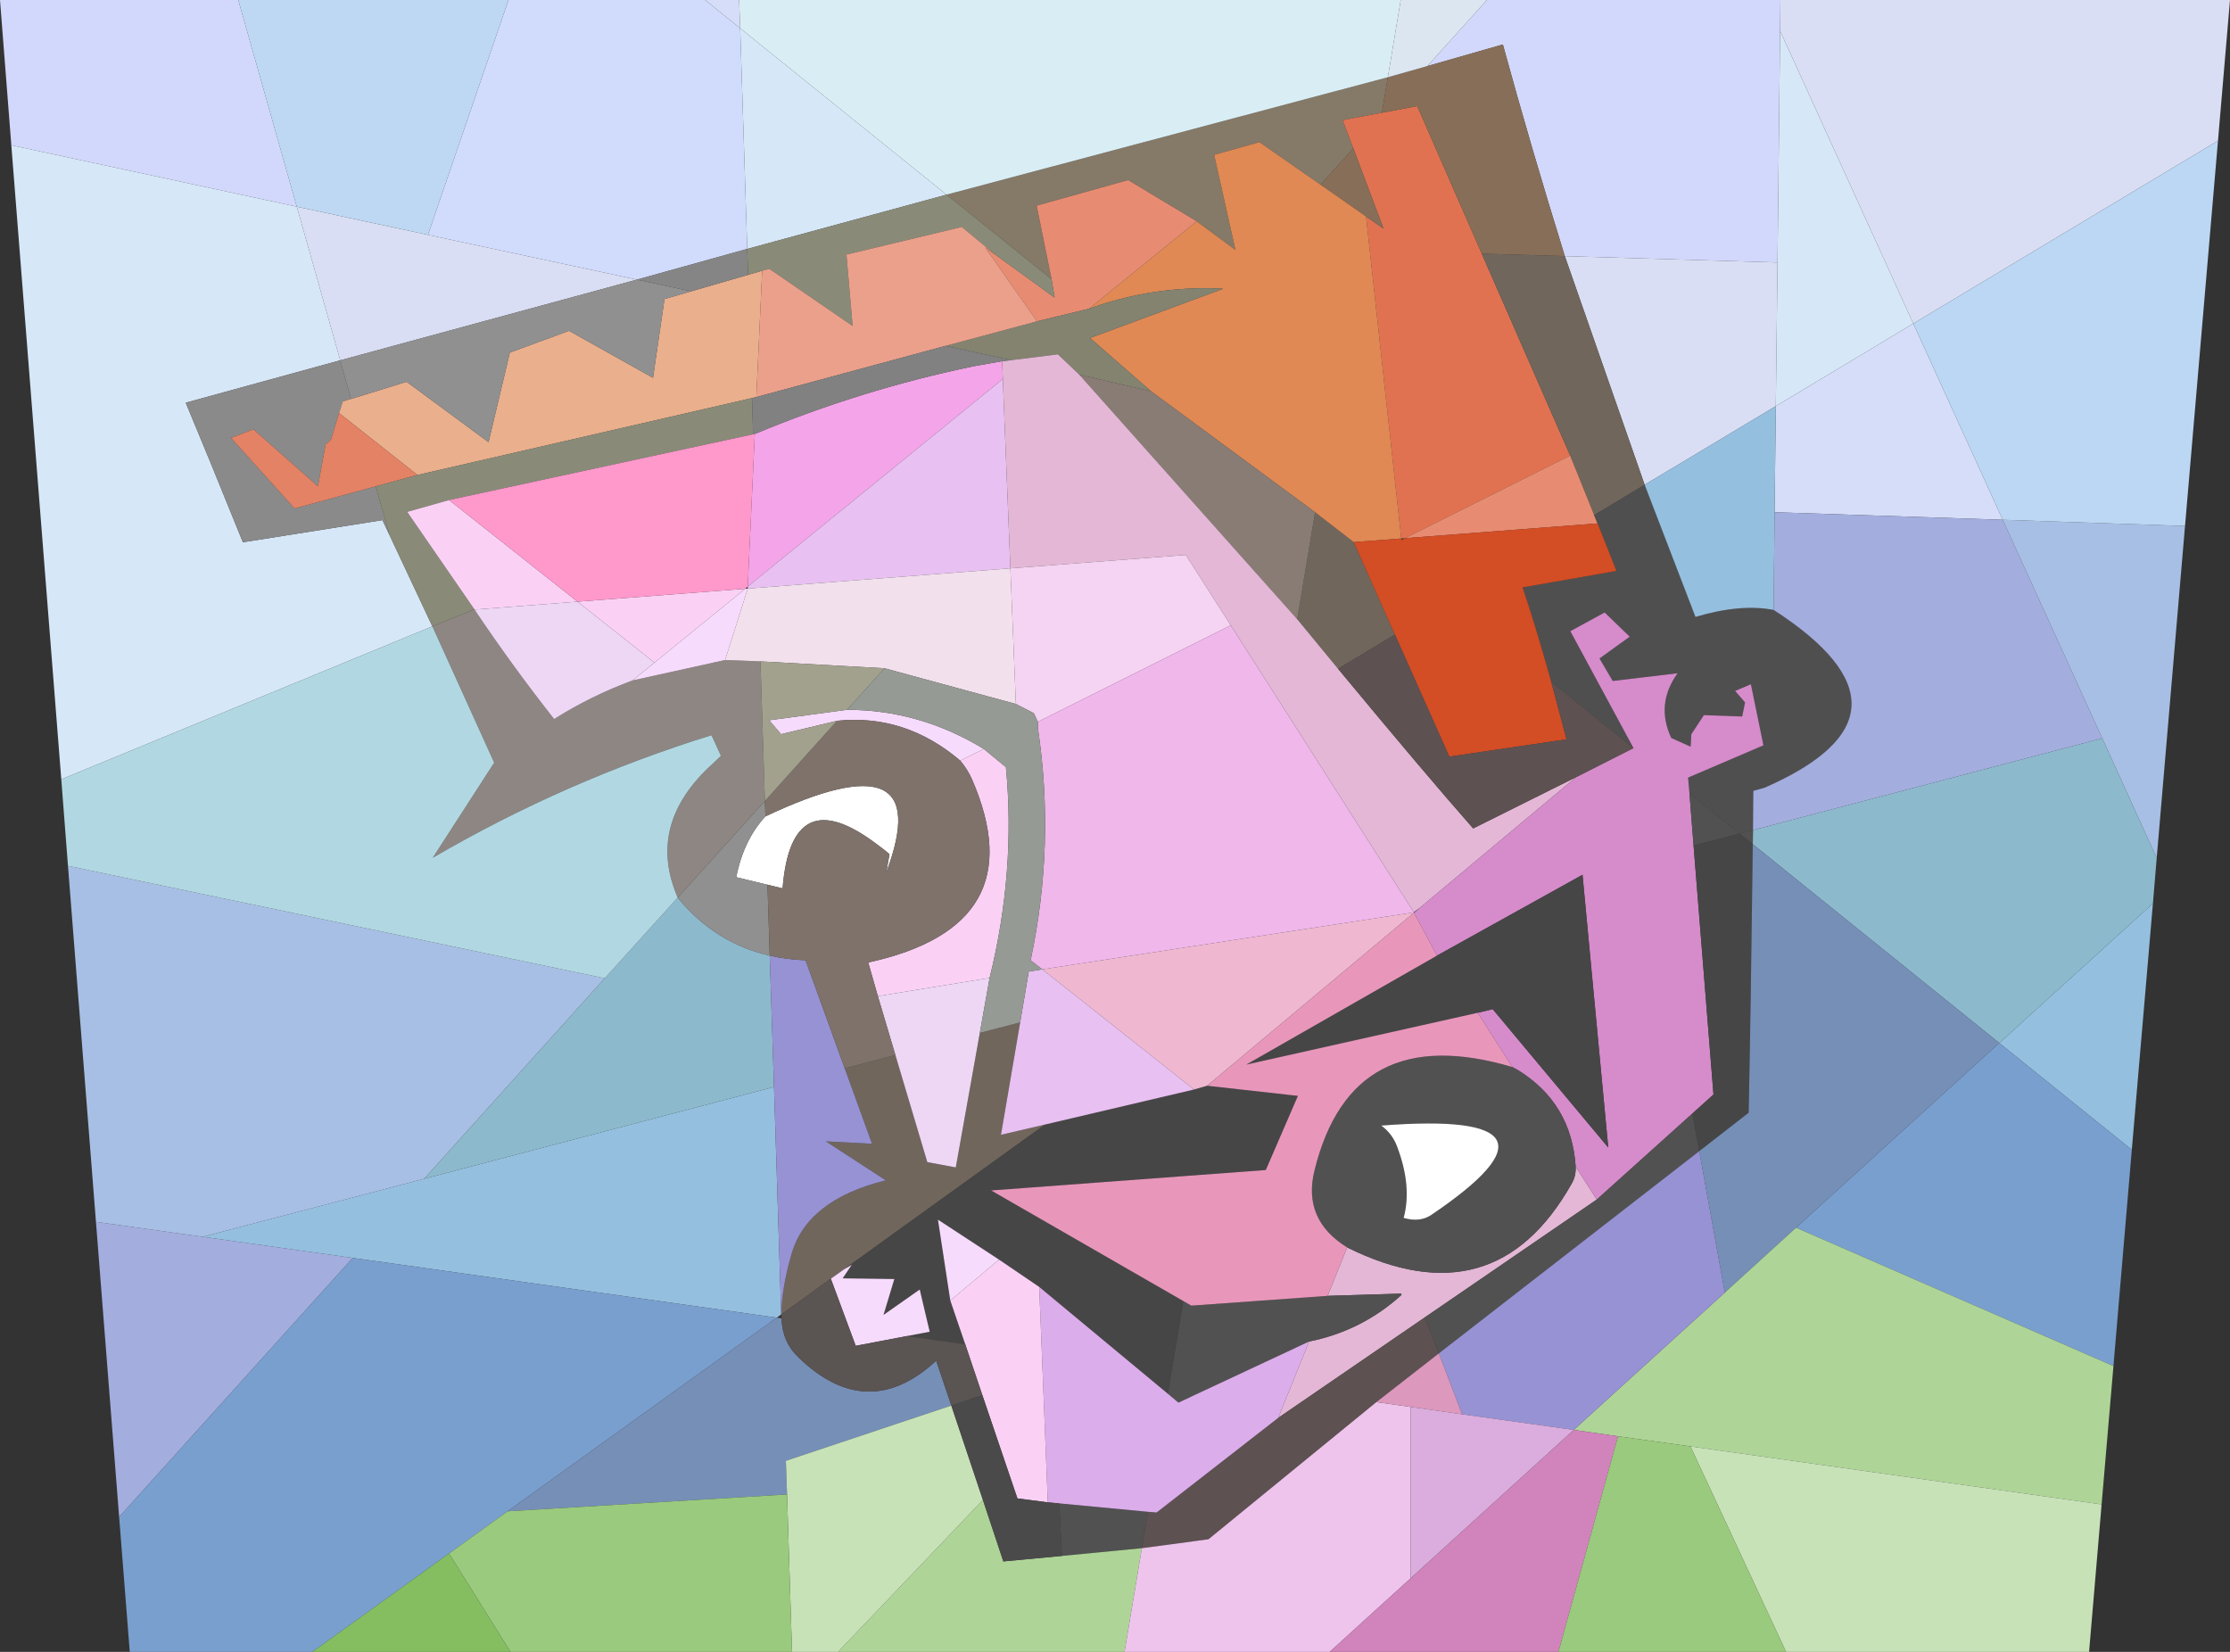 <?xml version="1.0" encoding="UTF-8" standalone="no"?>
<svg xmlns:xlink="http://www.w3.org/1999/xlink" height="481.15px" width="649.55px" xmlns="http://www.w3.org/2000/svg">
  <rect width="100%" height="100%" fill="#333333" stroke="none"/>
  <g transform="matrix(1.0, 0.0, 0.0, 1.0, 324.75, 240.55)">
    <path d="M193.75 -231.55 L193.85 -240.55 324.8 -240.55 321.3 -199.55 232.55 -146.3 193.75 -231.55 M131.05 -165.95 L193.0 -164.1 192.5 -122.25 154.3 -99.35 131.05 -165.95 M-139.25 -159.1 L-225.65 -135.6 -238.3 -180.35 -200.1 -172.15 -139.25 -159.1" fill="#d9def4" fill-rule="evenodd" stroke="none"/>
    <path d="M193.85 -240.55 L193.75 -231.55 193.0 -164.1 131.05 -165.95 Q121.2 -197.65 113.0 -227.6 L91.0 -221.3 108.35 -240.55 193.85 -240.55 M-321.45 -198.25 L-324.75 -240.55 -255.35 -240.55 -238.3 -180.35 -321.45 -198.25" fill="#d2d8fb" fill-rule="evenodd" stroke="none"/>
    <path d="M77.75 -207.7 L66.35 -205.55 69.45 -197.35 59.9 -186.75 42.1 -199.15 28.9 -195.45 35.1 -167.75 23.8 -176.1 3.85 -188.1 -22.8 -180.65 -18.45 -159.2 -49.05 -183.85 79.5 -218.05 77.75 -207.7" fill="#857968" fill-rule="evenodd" stroke="none"/>
    <path d="M69.45 -197.35 L66.35 -205.55 77.75 -207.7 88.05 -209.65 106.85 -166.65 132.6 -107.85 84.55 -83.8 83.4 -83.7 73.15 -177.5 78.25 -173.95 69.45 -197.35" fill="#e17251" fill-rule="evenodd" stroke="none"/>
    <path d="M91.0 -221.3 L113.0 -227.6 Q121.2 -197.65 131.05 -165.95 L106.85 -166.65 88.05 -209.65 77.75 -207.7 79.5 -218.05 91.0 -221.3 M59.9 -186.75 L69.45 -197.35 78.25 -173.95 73.15 -177.5 59.9 -186.75" fill="#876e58" fill-rule="evenodd" stroke="none"/>
    <path d="M79.5 -218.05 L-49.05 -183.85 -109.15 -232.3 -109.45 -240.55 83.25 -240.55 79.5 -218.05" fill="#d9eef4" fill-rule="evenodd" stroke="none"/>
    <path d="M108.35 -240.55 L91.0 -221.3 79.5 -218.05 83.25 -240.55 108.35 -240.55" fill="#dce6f1" fill-rule="evenodd" stroke="none"/>
    <path d="M132.6 -107.85 L106.85 -166.65 131.05 -165.95 154.3 -99.35 139.6 -90.5 132.6 -107.85 M58.3 -91.35 L69.55 -82.65 81.55 -55.7 65.0 -45.75 53.1 -60.2 58.3 -91.35 M-27.6 57.25 L-33.2 90.0 -20.35 87.0 -78.8 129.1 -82.75 131.9 -97.1 142.25 Q-97.15 135.0 -94.2 124.75 -89.7 108.95 -66.75 103.25 L-84.2 91.9 -70.75 92.6 -78.7 70.65 -63.95 66.75 -54.65 97.95 -46.35 99.5 -39.35 60.3 -27.6 57.25" fill="#70665c" fill-rule="evenodd" stroke="none"/>
    <path d="M23.8 -176.1 L35.1 -167.75 28.9 -195.45 42.1 -199.15 59.9 -186.75 73.15 -177.5 83.4 -83.7 69.55 -82.65 58.3 -91.35 10.5 -126.6 -7.25 -142.1 31.55 -156.45 27.25 -156.6 Q9.4 -156.75 -7.5 -150.65 L23.8 -176.1" fill="#e08954" fill-rule="evenodd" stroke="none"/>
    <path d="M-18.45 -159.2 L-22.8 -180.65 3.85 -188.1 23.8 -176.1 -7.5 -150.65 -22.7 -146.95 -37.8 -168.5 -34.65 -166.25 -17.55 -153.85 -18.45 -159.2 M84.55 -83.8 L132.6 -107.85 139.6 -90.5 140.6 -88.1 84.55 -83.8" fill="#e78c72" fill-rule="evenodd" stroke="none"/>
    <path d="M-7.5 -150.65 Q9.4 -156.75 27.25 -156.6 L31.55 -156.45 -7.25 -142.1 10.5 -126.6 -10.35 -131.4 -16.6 -137.35 -30.2 -135.65 -49.35 -139.8 -22.7 -146.95 -7.5 -150.65" fill="#838370" fill-rule="evenodd" stroke="none"/>
    <path d="M10.5 -126.6 L58.3 -91.35 53.1 -60.2 -10.35 -131.4 10.5 -126.6" fill="#897c74" fill-rule="evenodd" stroke="none"/>
    <path d="M53.1 -60.2 L65.0 -45.75 Q90.55 -14.9 104.35 0.75 L134.35 -14.2 88.9 23.8 87.1 25.2 33.75 -58.4 20.65 -78.9 -30.45 -75.0 -32.65 -130.15 -32.85 -135.35 -30.2 -135.65 -16.6 -137.35 -10.35 -131.4 53.1 -60.2 M134.2 99.25 L140.35 108.85 90.3 143.15 47.55 172.45 56.55 150.2 Q71.95 147.1 83.5 136.6 L83.35 136.25 61.95 136.9 67.65 122.8 Q110.6 144.05 133.05 104.2 134.35 101.95 134.2 99.25" fill="#e3b7d5" fill-rule="evenodd" stroke="none"/>
    <path d="M-30.45 -75.0 L20.65 -78.9 33.75 -58.4 -22.45 -30.3 -23.6 -32.8 -28.85 -35.5 -30.45 -75.0" fill="#f5d3f2" fill-rule="evenodd" stroke="none"/>
    <path d="M140.6 -88.1 L139.6 -90.5 154.3 -99.35 169.1 -60.85 Q182.15 -64.75 191.85 -62.9 238.55 -32.7 189.2 -11.1 L185.95 -10.2 185.85 1.25 181.95 2.25 167.35 -9.5 166.95 -14.05 188.9 -23.45 185.25 -41.25 180.65 -39.3 183.55 -35.95 182.7 -31.85 171.55 -32.25 167.9 -26.7 167.7 -23.05 162.05 -25.6 Q157.45 -35.5 163.9 -44.45 L145.0 -42.2 141.15 -48.75 149.95 -55.1 142.65 -62.15 132.65 -56.7 151.05 -22.65 127.1 -41.95 Q122.4 -58.75 118.75 -69.45 L146.1 -74.25 140.6 -88.1" fill="#4f4f4f" fill-rule="evenodd" stroke="none"/>
    <path d="M69.55 -82.65 L83.4 -83.7 83.45 -83.25 84.55 -83.8 140.6 -88.1 146.1 -74.25 118.75 -69.45 Q122.4 -58.75 127.1 -41.95 L131.55 -25.2 97.4 -20.15 81.55 -55.7 69.55 -82.65" fill="#d34d25" fill-rule="evenodd" stroke="none"/>
    <path d="M88.9 23.8 L134.35 -14.2 151.05 -22.65 132.65 -56.7 142.65 -62.15 149.95 -55.1 141.15 -48.75 145.0 -42.2 163.9 -44.45 Q157.45 -35.5 162.05 -25.6 L167.7 -23.05 167.9 -26.7 171.55 -32.25 182.7 -31.85 183.55 -35.95 180.65 -39.3 185.25 -41.25 188.9 -23.45 166.95 -14.05 167.35 -9.5 168.55 5.75 174.35 78.25 168.2 83.8 140.35 108.85 134.2 99.25 Q133.0 80.8 117.4 71.15 L115.75 70.25 105.65 54.45 110.05 53.4 143.7 93.7 136.2 14.25 93.8 37.8 87.1 25.3 88.9 23.8" fill="#d68bcb" fill-rule="evenodd" stroke="none"/>
    <path d="M65.0 -45.75 L81.55 -55.7 97.4 -20.15 131.55 -25.2 127.1 -41.95 151.05 -22.65 134.35 -14.2 104.35 0.75 Q90.55 -14.9 65.0 -45.75 M9.65 199.8 L12.15 200.0 47.55 172.45 90.3 143.15 94.35 153.65 76.15 167.85 27.25 207.8 7.85 210.4 9.65 199.8" fill="#5e5151" fill-rule="evenodd" stroke="none"/>
    <path d="M193.0 -164.1 L193.75 -231.55 232.55 -146.3 192.5 -122.25 193.0 -164.1 M-306.9 -13.55 L-321.45 -198.25 -238.3 -180.35 -225.65 -135.6 -270.65 -123.25 Q-264.05 -107.5 -254.0 -82.6 L-213.35 -89.05 -211.2 -84.5 -198.8 -58.1 -306.9 -13.55 M-49.05 -183.85 L-107.1 -168.05 -109.15 -232.3 -49.05 -183.85" fill="#d6e7f8" fill-rule="evenodd" stroke="none"/>
    <path d="M192.5 -122.25 L232.55 -146.3 258.6 -89.15 192.15 -91.35 192.5 -122.25 M-119.35 -240.55 L-109.45 -240.55 -109.15 -232.3 -119.35 -240.55" fill="#d6ddf8" fill-rule="evenodd" stroke="none"/>
    <path d="M192.15 -91.35 L258.6 -89.15 287.6 -25.5 185.85 1.25 185.95 -10.2 189.2 -11.1 Q238.55 -32.7 191.85 -62.9 L192.15 -91.35 M-290.05 201.3 L-296.8 115.35 -265.7 119.7 -222.0 125.85 -290.05 201.3" fill="#a3adde" fill-rule="evenodd" stroke="none"/>
    <path d="M154.3 -99.35 L192.5 -122.25 192.15 -91.35 191.85 -62.9 Q182.15 -64.75 169.1 -60.85 L154.3 -99.35 M302.35 22.6 L296.2 94.35 257.6 63.25 302.35 22.6 M-201.2 102.8 L-99.3 76.05 -97.2 142.3 -98.5 143.25 -222.0 125.85 -265.7 119.7 -201.2 102.8" fill="#95bfdf" fill-rule="evenodd" stroke="none"/>
    <path d="M287.6 -25.5 L258.6 -89.15 311.7 -87.35 303.45 9.4 287.6 -25.5 M-296.8 115.35 L-304.95 11.65 -148.6 44.4 -201.2 102.8 -265.7 119.7 -296.8 115.35" fill="#a7bfe4" fill-rule="evenodd" stroke="none"/>
    <path d="M232.55 -146.3 L321.3 -199.55 311.7 -87.35 258.6 -89.15 232.55 -146.3" fill="#bbd7f4" fill-rule="evenodd" stroke="none"/>
    <path d="M185.85 1.25 L287.6 -25.5 303.45 9.4 302.35 22.6 257.6 63.25 185.8 5.35 185.85 1.25 M-148.6 44.4 L-127.35 20.9 -126.95 21.4 Q-116.25 34.2 -100.55 37.8 L-99.3 76.05 -201.2 102.8 -148.6 44.4" fill="#8db9cd" fill-rule="evenodd" stroke="none"/>
    <path d="M257.6 63.25 L296.2 94.35 290.85 157.35 198.4 117.05 257.6 63.25 M-233.75 240.6 L-286.95 240.6 -290.05 201.3 -222.0 125.85 -98.5 143.25 -176.9 199.65 -193.95 211.95 -233.75 240.6" fill="#799fce" fill-rule="evenodd" stroke="none"/>
    <path d="M185.85 1.25 L185.8 5.35 181.95 2.25 168.55 5.75 167.35 -9.5 181.95 2.25 185.85 1.25 M168.2 83.8 L170.2 94.75 94.35 153.65 90.3 143.15 140.35 108.85 168.2 83.8 M115.75 70.25 L117.4 71.15 Q133.0 80.8 134.2 99.25 134.35 101.95 133.05 104.2 110.6 144.05 67.65 122.8 54.55 114.7 58.15 100.3 69.0 56.4 115.75 70.25 M19.9 138.4 L22.25 139.75 61.95 136.9 83.35 136.25 83.5 136.6 Q71.95 147.1 56.55 150.2 L18.5 168.0 15.4 165.4 19.9 138.4 M-16.2 197.35 L9.65 199.8 7.85 210.4 -15.45 212.65 -16.2 197.35 M92.05 113.4 Q137.55 82.65 77.6 87.3 80.8 89.7 82.15 93.3 86.6 104.95 84.1 114.2 88.75 115.55 92.05 113.4" fill="#515151" fill-rule="evenodd" stroke="none"/>
    <path d="M181.95 2.25 L185.8 5.35 Q185.2 54.75 184.6 83.55 L170.2 94.75 168.2 83.8 174.35 78.25 168.55 5.75 181.95 2.25 M23.05 76.8 L26.85 75.7 53.3 78.65 43.95 100.25 -36.05 106.2 19.9 138.4 15.4 165.4 -22.05 134.3 -33.75 126.35 -51.55 114.7 -47.95 138.25 -43.6 151.0 -60.55 148.6 -53.95 147.35 -56.85 135.05 -67.4 142.45 -64.25 132.0 -79.3 131.8 -76.65 127.85 -78.8 129.1 -20.35 87.0 23.05 76.8 M93.8 37.8 L136.2 14.25 143.7 93.7 110.05 53.4 105.65 54.45 38.25 69.55 93.8 37.8" fill="#464646" fill-rule="evenodd" stroke="none"/>
    <path d="M185.8 5.35 L257.6 63.25 198.4 117.05 177.65 135.95 170.2 94.75 184.6 83.55 Q185.2 54.75 185.8 5.35 M-98.5 143.25 L-97.1 143.45 Q-96.9 150.3 -92.2 154.8 -72.1 174.25 -52.05 155.8 L-47.65 168.85 -95.85 184.95 -95.5 194.75 -176.9 199.65 -98.5 143.25" fill="#758fb7" fill-rule="evenodd" stroke="none"/>
    <path d="M290.85 157.35 L287.4 197.65 167.65 180.75 146.55 177.8 133.65 175.95 177.65 135.95 198.4 117.05 290.85 157.35 M2.8 240.6 L-80.65 240.6 -38.45 196.35 -32.5 214.25 -15.45 212.65 7.85 210.4 2.8 240.6" fill="#aed597" fill-rule="evenodd" stroke="none"/>
    <path d="M170.2 94.75 L177.65 135.95 133.65 175.95 101.15 171.4 94.35 153.65 170.2 94.75 M-100.55 37.8 Q-95.55 38.95 -90.1 39.15 L-78.7 70.65 -70.75 92.6 -84.2 91.9 -66.75 103.25 Q-89.7 108.95 -94.2 124.75 -97.15 135.0 -97.1 142.25 L-97.2 142.3 -99.3 76.05 -100.55 37.8" fill="#9792d3" fill-rule="evenodd" stroke="none"/>
    <path d="M287.4 197.65 L283.75 240.6 195.5 240.6 167.65 180.75 287.4 197.65 M-80.65 240.6 L-94.05 240.6 -95.5 194.75 -95.85 184.95 -47.65 168.85 -38.45 196.35 -80.65 240.6" fill="#c8e2b8" fill-rule="evenodd" stroke="none"/>
    <path d="M87.1 25.2 L88.9 23.8 87.1 25.3 87.1 25.2" fill="#000000" fill-rule="evenodd" stroke="none"/>
    <path d="M87.1 25.2 L87.1 25.3 26.85 75.7 23.05 76.8 -21.15 41.8 87.1 25.2" fill="#efb8d0" fill-rule="evenodd" stroke="none"/>
    <path d="M26.85 75.7 L87.1 25.3 93.8 37.8 38.25 69.55 105.65 54.45 115.75 70.25 Q69.0 56.4 58.15 100.3 54.55 114.7 67.65 122.8 L61.95 136.9 22.25 139.75 19.9 138.4 -36.05 106.2 43.95 100.25 53.3 78.65 26.85 75.7" fill="#e897bb" fill-rule="evenodd" stroke="none"/>
    <path d="M15.4 165.4 L18.5 168.0 56.55 150.2 47.55 172.45 12.15 200.0 9.65 199.8 -16.2 197.35 -19.55 197.05 -22.05 134.3 15.4 165.4" fill="#dcadeb" fill-rule="evenodd" stroke="none"/>
    <path d="M62.55 240.6 L2.8 240.6 7.85 210.4 27.25 207.8 76.15 167.85 86.15 169.25 86.15 219.15 62.55 240.6" fill="#eec4ed" fill-rule="evenodd" stroke="none"/>
    <path d="M92.05 113.4 Q88.75 115.55 84.1 114.2 86.6 104.95 82.15 93.3 80.8 89.7 77.6 87.3 137.55 82.65 92.05 113.4 M-101.8 -2.75 Q-51.5 -26.5 -66.6 13.55 L-65.65 8.25 Q-67.35 6.8 -69.15 5.5 -94.25 -13.6 -96.8 18.2 L-101.2 17.15 -110.3 14.95 Q-108.15 4.1 -101.8 -2.75" fill="#ffffff" fill-rule="evenodd" stroke="none"/>
    <path d="M94.35 153.65 L101.15 171.4 86.15 169.25 76.15 167.85 94.35 153.65" fill="#dc98bd" fill-rule="evenodd" stroke="none"/>
    <path d="M101.15 171.4 L133.65 175.95 86.15 219.15 86.15 169.25 101.15 171.4" fill="#dbadde" fill-rule="evenodd" stroke="none"/>
    <path d="M129.2 240.6 L62.55 240.6 86.15 219.15 133.65 175.95 146.55 177.8 129.2 240.6" fill="#d084bb" fill-rule="evenodd" stroke="none"/>
    <path d="M195.5 240.6 L129.2 240.6 146.55 177.8 167.65 180.75 195.5 240.6 M-94.05 240.6 L-176.05 240.6 -193.95 211.95 -176.9 199.65 -95.5 194.75 -94.05 240.6" fill="#9aca7d" fill-rule="evenodd" stroke="none"/>
    <path d="M-22.45 -30.3 L33.75 -58.4 87.1 25.2 -21.15 41.8 -24.55 39.15 Q-17.35 5.3 -22.45 -28.55 L-22.45 -30.3" fill="#f0b7eb" fill-rule="evenodd" stroke="none"/>
    <path d="M-176.65 -240.55 L-119.35 -240.55 -109.15 -232.3 -107.1 -168.05 -139.25 -159.1 -200.1 -172.15 -176.65 -240.55" fill="#d1dbfc" fill-rule="evenodd" stroke="none"/>
    <path d="M-255.35 -240.55 L-176.65 -240.55 -200.1 -172.15 -238.3 -180.35 -255.35 -240.55" fill="#bed8f3" fill-rule="evenodd" stroke="none"/>
    <path d="M-222.5 -124.35 L-224.9 -123.6 -226.0 -120.25 -228.35 -112.45 -229.9 -111.1 -232.15 -98.9 -250.95 -115.5 -257.45 -113.0 -238.95 -92.45 -215.3 -98.9 -211.2 -84.5 -213.35 -89.05 -254.0 -82.6 Q-264.05 -107.5 -270.65 -123.25 L-225.65 -135.6 -222.5 -124.35" fill="#8a8a8a" fill-rule="evenodd" stroke="none"/>
    <path d="M-222.5 -124.35 L-206.3 -129.35 -182.45 -111.75 -176.25 -137.85 -159.0 -144.2 -134.55 -130.5 -131.2 -153.45 -123.45 -155.7 -106.85 -160.5 -102.75 -161.7 -104.45 -124.9 -105.7 -124.6 -203.15 -102.2 -226.0 -120.25 -224.9 -123.6 -222.5 -124.35" fill="#eaaf8c" fill-rule="evenodd" stroke="none"/>
    <path d="M-226.0 -120.25 L-203.15 -102.2 -215.3 -98.9 -238.95 -92.45 -257.45 -113.0 -250.95 -115.5 -232.15 -98.9 -229.9 -111.1 -228.35 -112.45 -226.0 -120.25" fill="#e48265" fill-rule="evenodd" stroke="none"/>
    <path d="M-123.45 -155.7 L-131.2 -153.45 -134.55 -130.5 -159.0 -144.2 -176.25 -137.85 -182.45 -111.75 -206.3 -129.35 -222.5 -124.35 -225.65 -135.6 -139.25 -159.1 -123.45 -155.7 M-127.35 20.9 L-101.95 -7.25 -101.8 -2.75 Q-108.15 4.1 -110.3 14.95 L-101.2 17.15 -100.55 37.8 Q-116.25 34.2 -126.95 21.4 L-127.35 20.9" fill="#909090" fill-rule="evenodd" stroke="none"/>
    <path d="M-198.8 -58.1 L-186.6 -63.1 -186.55 -63.0 Q-175.7 -46.8 -163.35 -31.1 -152.65 -37.85 -140.5 -42.35 L-113.55 -48.3 -103.25 -47.9 -101.95 -7.25 -127.35 20.9 Q-136.65 -0.55 -117.1 -18.15 L-114.75 -20.4 -117.5 -26.4 Q-160.2 -13.15 -198.7 9.3 L-180.8 -18.4 -198.8 -58.1" fill="#8e8682" fill-rule="evenodd" stroke="none"/>
    <path d="M-49.05 -183.85 L-18.45 -159.2 -17.55 -153.85 -34.65 -166.25 -35.4 -166.85 -44.6 -174.45 -78.2 -166.4 -76.4 -145.6 -100.65 -162.25 -102.75 -161.7 -106.85 -160.5 -107.1 -168.05 -49.05 -183.85 M-203.15 -102.2 L-105.7 -124.6 -105.4 -114.05 -193.95 -94.9 -206.15 -91.45 -186.6 -63.1 -198.8 -58.1 -211.2 -84.5 -215.3 -98.9 -203.15 -102.2" fill="#898b78" fill-rule="evenodd" stroke="none"/>
    <path d="M-22.05 134.3 L-19.55 197.05 -28.4 195.9 -38.6 165.85 -43.6 151.0 -47.95 138.25 -33.75 126.35 -22.05 134.3 M-186.6 -63.1 L-206.15 -91.45 -193.95 -94.9 -156.55 -65.3 -186.55 -63.0 -186.6 -63.1 M-134.1 -47.55 L-156.55 -65.3 -107.7 -69.05 -134.1 -47.55 M-69.05 49.6 L-71.85 39.8 Q-23.05 29.15 -41.65 -13.6 -42.95 -16.5 -45.05 -19.0 L-38.2 -22.4 -31.75 -17.1 Q-28.85 13.3 -36.5 44.3 L-69.05 49.6" fill="#fad1f5" fill-rule="evenodd" stroke="none"/>
    <path d="M-186.55 -63.0 L-156.55 -65.3 -134.1 -47.55 -140.5 -42.35 Q-152.65 -37.85 -163.35 -31.1 -175.7 -46.8 -186.55 -63.0 M-69.05 49.6 L-36.5 44.3 -39.35 60.3 -46.35 99.5 -54.65 97.95 -63.95 66.75 -69.05 49.6" fill="#eed6f5" fill-rule="evenodd" stroke="none"/>
    <path d="M-304.95 11.65 L-306.9 -13.55 -198.8 -58.1 -180.8 -18.4 -198.7 9.3 Q-160.2 -13.15 -117.5 -26.4 L-114.75 -20.4 -117.1 -18.15 Q-136.65 -0.55 -127.35 20.9 L-148.6 44.4 -304.95 11.65" fill="#b1d8e2" fill-rule="evenodd" stroke="none"/>
    <path d="M-104.45 -124.9 L-102.75 -161.7 -100.65 -162.25 -76.4 -145.6 -78.2 -166.4 -44.6 -174.45 -35.4 -166.85 -37.8 -168.5 -22.7 -146.95 -49.35 -139.8 -104.45 -124.9" fill="#eba08b" fill-rule="evenodd" stroke="none"/>
    <path d="M-32.85 -135.35 L-32.65 -130.15 -106.95 -69.7 -104.9 -114.15 Q-73.95 -127.05 -41.25 -133.85 L-32.85 -135.35" fill="#f4a4e9" fill-rule="evenodd" stroke="none"/>
    <path d="M-105.7 -124.6 L-104.45 -124.9 -49.35 -139.8 -30.2 -135.65 -32.85 -135.35 -41.25 -133.85 Q-73.95 -127.05 -104.9 -114.15 L-105.4 -114.05 -105.7 -124.6" fill="#818181" fill-rule="evenodd" stroke="none"/>
    <path d="M-106.85 -160.5 L-123.45 -155.7 -139.25 -159.1 -107.1 -168.05 -106.85 -160.5" fill="#858585" fill-rule="evenodd" stroke="none"/>
    <path d="M-193.95 -94.9 L-105.4 -114.05 -104.9 -114.15 -106.95 -69.7 -107.7 -69.05 -156.55 -65.3 -193.95 -94.9" fill="#ff99cc" fill-rule="evenodd" stroke="none"/>
    <path d="M-113.55 -48.3 L-140.5 -42.35 -134.1 -47.55 -107.7 -69.05 -106.95 -69.1 -113.55 -48.3 M-80.95 -30.6 L-97.25 -26.7 -100.7 -30.75 -78.05 -33.8 Q-56.9 -33.8 -38.2 -22.4 L-45.05 -19.0 Q-61.1 -32.65 -80.95 -30.6 M-82.75 131.9 L-78.8 129.1 -76.65 127.85 -79.3 131.8 -64.25 132.0 -67.4 142.45 -56.85 135.05 -53.95 147.35 -60.55 148.6 -75.5 151.45 -82.75 131.9 M-33.75 126.35 L-47.95 138.25 -51.55 114.7 -33.75 126.35" fill="#f7dbfd" fill-rule="evenodd" stroke="none"/>
    <path d="M-21.15 41.8 L23.05 76.8 -20.35 87.0 -33.2 90.0 -27.6 57.25 -25.1 42.45 -21.15 41.8 M-32.65 -130.15 L-30.45 -75.0 -106.95 -69.1 -106.95 -69.7 -32.65 -130.15" fill="#e8c0f1" fill-rule="evenodd" stroke="none"/>
    <path d="M-30.45 -75.0 L-28.85 -35.5 -67.1 -45.9 -103.25 -47.9 -113.55 -48.3 -106.95 -69.1 -30.45 -75.0" fill="#f3e0ed" fill-rule="evenodd" stroke="none"/>
    <path d="M-101.8 -2.75 L-101.95 -7.25 -80.95 -30.6 Q-61.1 -32.65 -45.05 -19.0 -42.95 -16.5 -41.65 -13.6 -23.05 29.15 -71.85 39.8 L-69.05 49.6 -63.95 66.75 -78.7 70.65 -90.1 39.15 Q-95.55 38.95 -100.55 37.8 L-101.2 17.15 -96.8 18.2 Q-94.25 -13.6 -69.15 5.5 -67.35 6.8 -65.65 8.25 L-66.6 13.55 Q-51.5 -26.5 -101.8 -2.75" fill="#7e726b" fill-rule="evenodd" stroke="none"/>
    <path d="M-101.95 -7.25 L-103.25 -47.9 -67.1 -45.9 -78.05 -33.8 -100.7 -30.75 -97.25 -26.7 -80.95 -30.6 -101.95 -7.25" fill="#a1a18e" fill-rule="evenodd" stroke="none"/>
    <path d="M-28.85 -35.5 L-23.6 -32.8 -22.45 -30.3 -22.45 -28.55 Q-17.35 5.3 -24.55 39.15 L-21.15 41.8 -25.1 42.45 -27.6 57.25 -39.35 60.3 -36.5 44.3 Q-28.85 13.3 -31.75 -17.1 L-38.2 -22.4 Q-56.9 -33.8 -78.05 -33.8 L-67.1 -45.9 -28.85 -35.5" fill="#959a94" fill-rule="evenodd" stroke="none"/>
    <path d="M-97.1 142.25 L-82.75 131.9 -75.5 151.45 -60.55 148.6 -43.6 151.0 -38.6 165.85 -47.65 168.85 -52.05 155.8 Q-72.1 174.25 -92.2 154.8 -96.9 150.3 -97.1 143.45 L-97.1 142.25" fill="#5a5452" fill-rule="evenodd" stroke="none"/>
    <path d="M-19.55 197.05 L-16.2 197.35 -15.45 212.65 -32.5 214.25 -38.45 196.35 -47.65 168.85 -38.6 165.85 -28.4 195.9 -19.55 197.05" fill="#4a4a4a" fill-rule="evenodd" stroke="none"/>
    <path d="M-176.05 240.6 L-233.75 240.6 -193.95 211.95 -176.05 240.6" fill="#84be61" fill-rule="evenodd" stroke="none"/>
  </g>
</svg>
